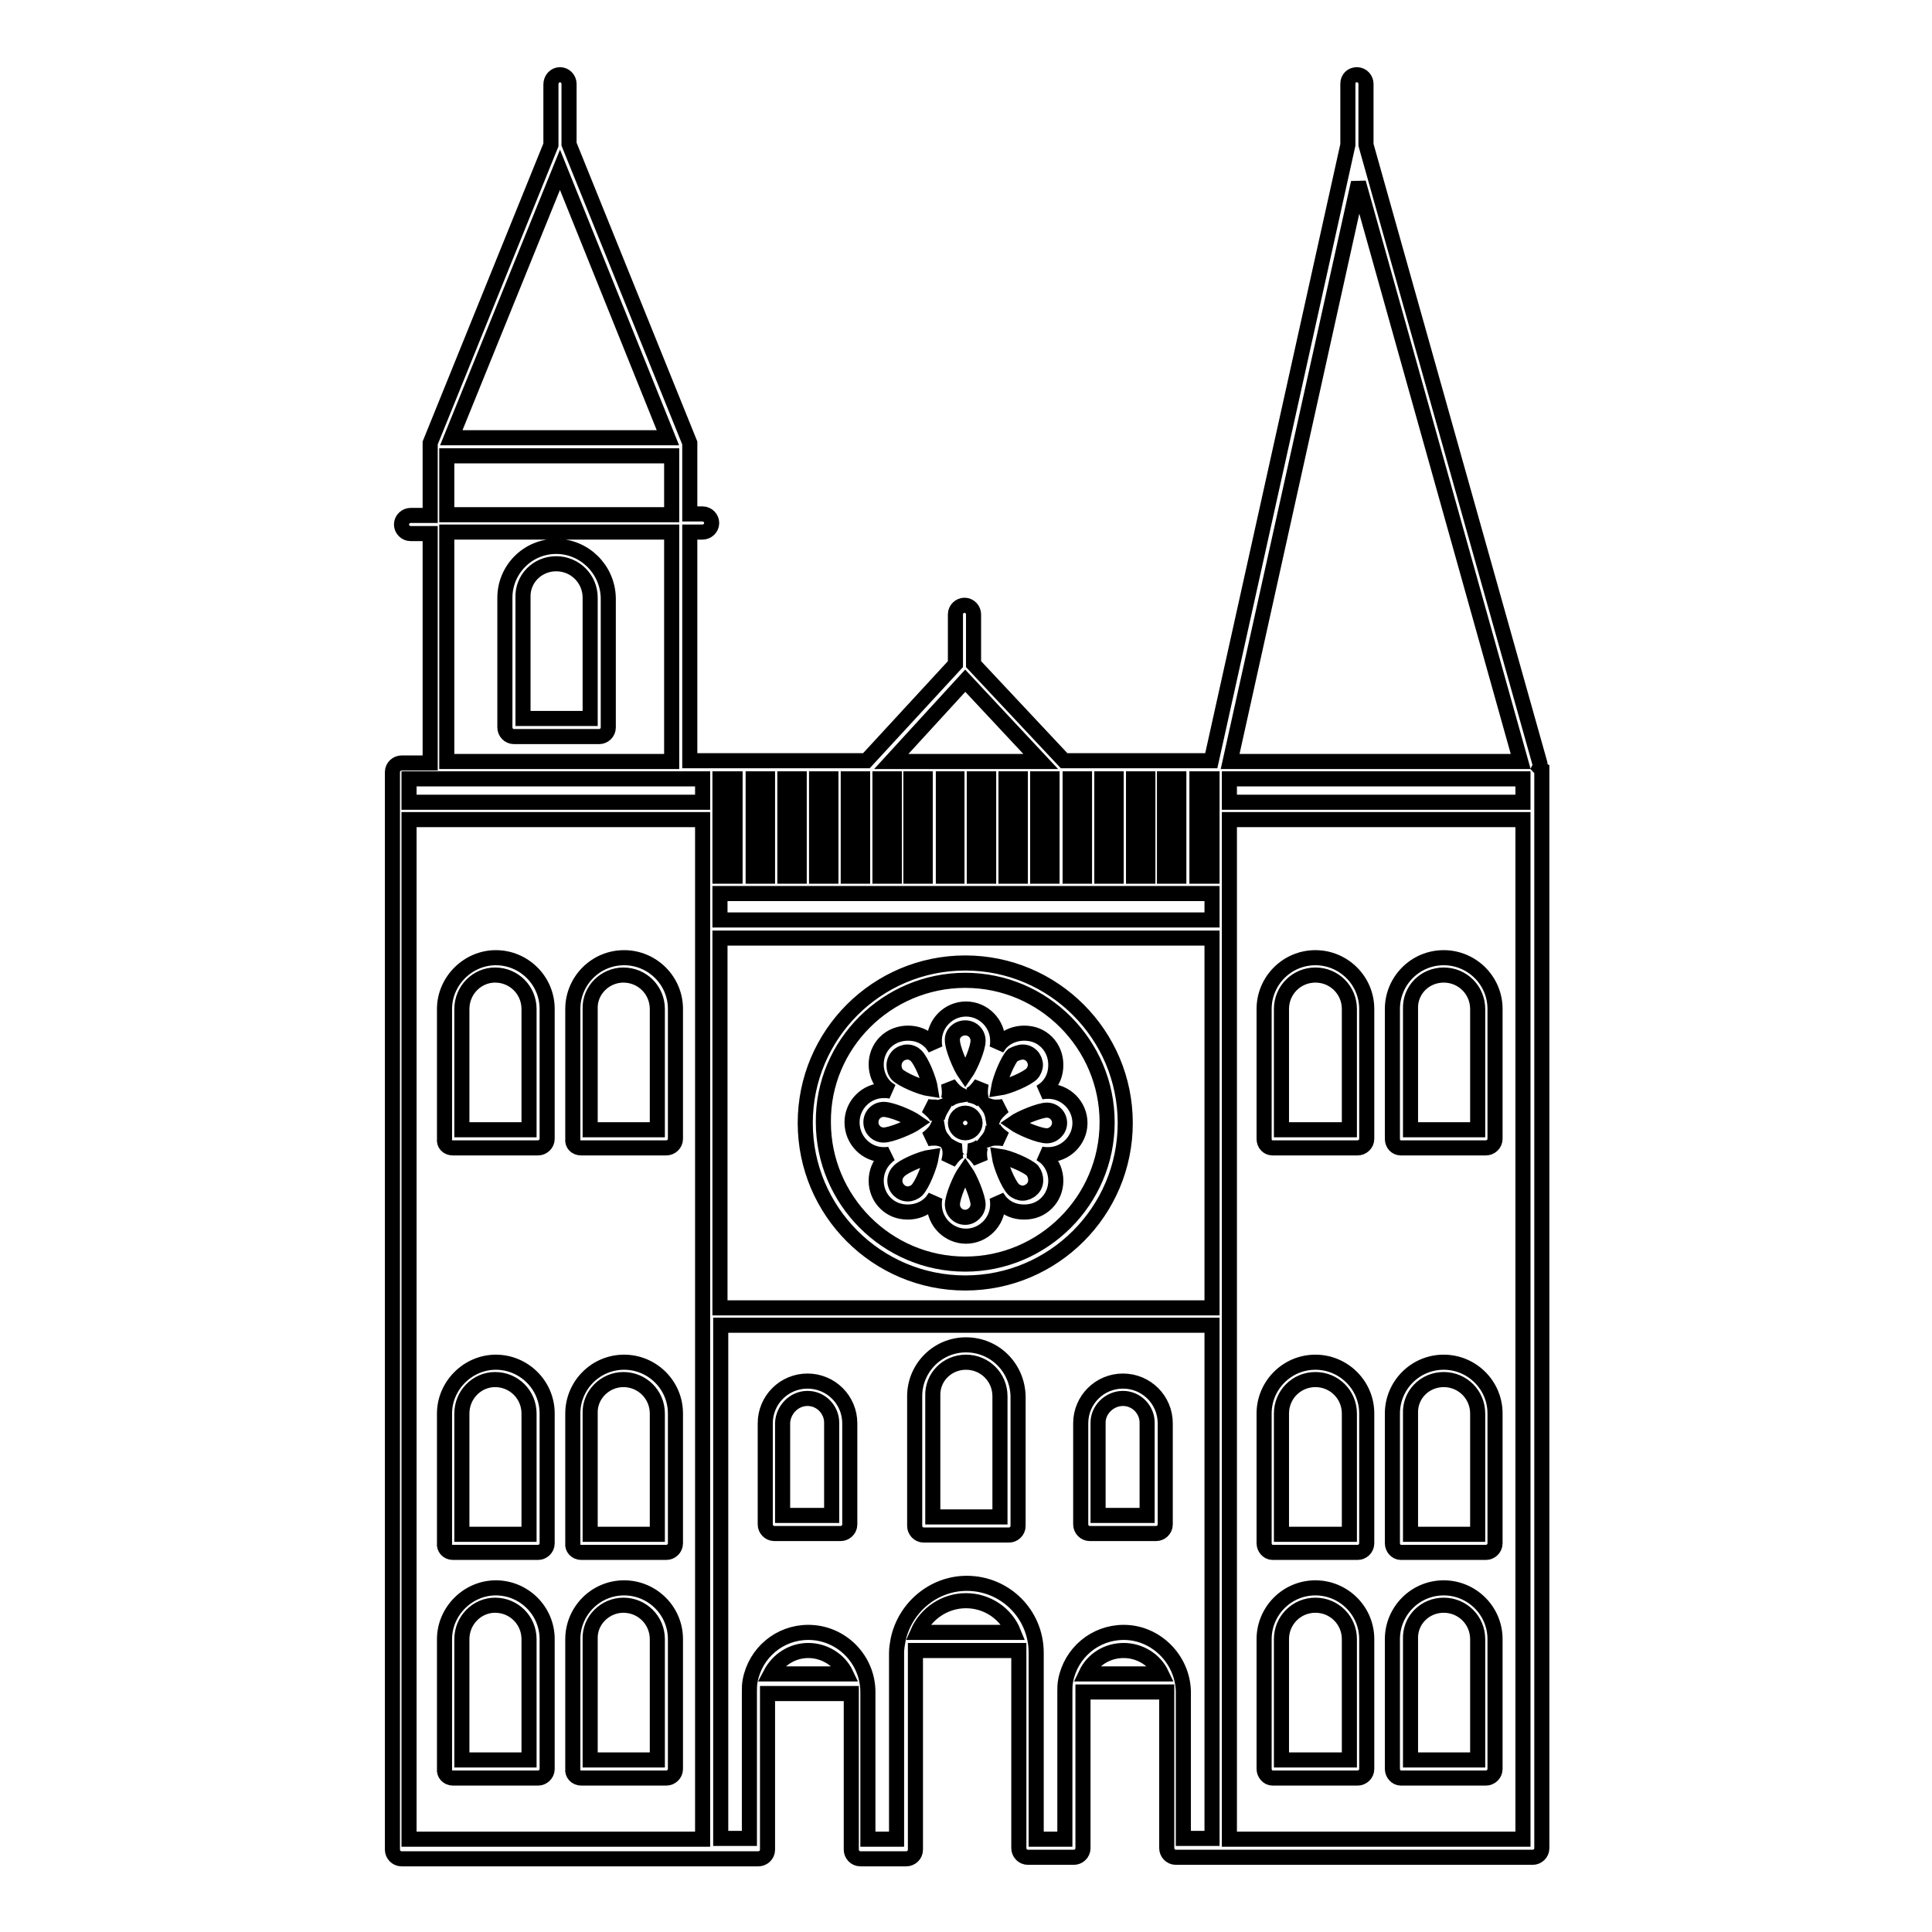 <?xml version="1.0" encoding="utf-8"?>
<!-- Svg Vector Icons : http://www.onlinewebfonts.com/icon -->
<!DOCTYPE svg PUBLIC "-//W3C//DTD SVG 1.1//EN" "http://www.w3.org/Graphics/SVG/1.1/DTD/svg11.dtd">
<svg version="1.1" xmlns="http://www.w3.org/2000/svg" xmlns:xlink="http://www.w3.org/1999/xlink" x="0px" y="0px" viewBox="0 0 256 256" enable-background="new 0 0 256 256" xml:space="preserve">
<g> <path stroke-width="2" fill-opacity="0" stroke="#000000"  d="M128,178.2c-3.8,0-6.8,3.1-6.8,6.8v17.2c0,0.6,0.5,1.2,1.2,1.2h11.3c0.6,0,1.2-0.5,1.2-1.2V185 C134.8,181.2,131.8,178.2,128,178.2z M128,180.5c2.5,0,4.5,2,4.5,4.5v16h-8.9v-16C123.5,182.5,125.5,180.5,128,180.5z M107,183 c-3.1,0-5.6,2.5-5.6,5.6V202c0,0.6,0.5,1.2,1.2,1.2h8.8c0.6,0,1.2-0.5,1.2-1.2v-13.4C112.6,185.5,110.1,183,107,183z M107,185.3 c1.8,0,3.2,1.5,3.2,3.2v12.3h-6.5v-12.3C103.8,186.8,105.2,185.3,107,185.3z M148.8,183c-3.1,0-5.6,2.5-5.6,5.6V202 c0,0.6,0.5,1.2,1.2,1.2h8.8c0.6,0,1.2-0.5,1.2-1.2v-13.4C154.4,185.5,151.9,183,148.8,183z M148.8,185.3c1.8,0,3.2,1.5,3.2,3.2 v12.3h-6.5v-12.3C145.5,186.8,147,185.3,148.8,185.3z M127.9,170c11.7,0,21.2-9.5,21.2-21.2s-9.5-21.2-21.2-21.2 c-11.7,0-21.2,9.5-21.2,21.2C106.7,160.5,116.2,170,127.9,170z M127.9,129.9c10.4,0,18.8,8.5,18.8,18.8c0,10.4-8.5,18.8-18.8,18.8 c-10.4,0-18.8-8.5-18.8-18.8C109,138.4,117.5,129.9,127.9,129.9z M117.1,153c0.3,0,0.6,0,0.9-0.1c-0.3,0.2-0.5,0.4-0.7,0.6 c-1.6,1.6-1.6,4.3,0,5.9c0.8,0.8,1.8,1.2,3,1.2c1.1,0,2.2-0.4,3-1.2c0.2-0.2,0.4-0.5,0.6-0.8c-0.1,0.4-0.1,0.7-0.1,1 c0,2.3,1.9,4.2,4.2,4.2c2.3,0,4.2-1.9,4.2-4.2c0-0.2,0-0.6-0.1-1c0.2,0.3,0.4,0.6,0.6,0.8c0.8,0.8,1.8,1.2,3,1.2s2.2-0.4,3-1.2 c1.6-1.6,1.6-4.3,0-5.9c-0.2-0.2-0.5-0.4-0.8-0.6c0.4,0.1,0.7,0.1,1,0.1c2.3,0,4.2-1.9,4.2-4.2c0-2.3-1.9-4.2-4.2-4.2 c-0.2,0-0.6,0-1,0.1c0.3-0.2,0.6-0.4,0.8-0.6c0.8-0.8,1.2-1.8,1.2-3c0-1.1-0.4-2.2-1.2-3c-0.8-0.8-1.8-1.2-3-1.2 c-1.1,0-2.2,0.4-3,1.2c-0.2,0.2-0.4,0.5-0.6,0.8c0.1-0.4,0.1-0.7,0.1-1c0-2.3-1.9-4.2-4.2-4.2c-2.3,0-4.2,1.9-4.2,4.2 c0,0.3,0,0.6,0.1,1c-0.2-0.3-0.4-0.6-0.6-0.8c-0.8-0.8-1.8-1.2-3-1.2c-1.1,0-2.2,0.4-3,1.2c-1.6,1.6-1.6,4.3,0,5.9 c0.2,0.2,0.5,0.4,0.8,0.6c-0.4-0.1-0.7-0.1-1-0.1c-2.3,0-4.2,1.9-4.2,4.2C112.9,151.1,114.8,153,117.1,153z M119,139.9 c0.3-0.3,0.8-0.5,1.2-0.5c0.5,0,0.9,0.2,1.2,0.5c0.7,0.7,1.7,3.1,1.9,4.4c-1.4-0.2-3.8-1.3-4.4-1.9 C118.3,141.7,118.3,140.6,119,139.9z M127.9,136.2c1,0,1.7,0.8,1.7,1.7c0,1-1,3.4-1.7,4.4c-0.7-1-1.7-3.5-1.7-4.4 C126.1,137,126.9,136.2,127.9,136.2z M135.5,139.4c0.5,0,0.9,0.2,1.2,0.5c0.3,0.3,0.5,0.8,0.5,1.2s-0.2,0.9-0.5,1.2 c-0.6,0.6-3,1.7-4.4,1.9c0.2-1.2,1.2-3.7,1.9-4.4C134.6,139.6,135.1,139.4,135.5,139.4z M138.7,150.5c-1,0-3.4-1-4.4-1.7 c1-0.7,3.5-1.7,4.4-1.7c1,0,1.7,0.8,1.7,1.7C140.4,149.7,139.6,150.5,138.7,150.5z M127.9,161.3c-1,0-1.7-0.8-1.7-1.7 c0-1,1-3.4,1.7-4.4c0.7,1,1.7,3.5,1.7,4.4C129.6,160.5,128.8,161.3,127.9,161.3z M127.9,150.1c-0.7,0-1.3-0.6-1.3-1.3 c0-0.7,0.6-1.3,1.3-1.3c0.7,0,1.3,0.6,1.3,1.3C129.2,149.5,128.6,150.1,127.9,150.1z M117.1,147c1,0,3.4,1,4.4,1.7 c-1,0.7-3.5,1.7-4.4,1.7c-1,0-1.7-0.8-1.7-1.7C115.4,147.8,116.1,147,117.1,147z M124.2,149.4c0.1,0.6,0.3,1.1,0.7,1.6 c-0.3-0.1-0.6-0.2-1-0.2c-0.3,0-0.7,0-1.1,0.1C123.6,150.3,124,149.8,124.2,149.4z M123.4,153.3c-0.2,1.2-1.2,3.7-1.9,4.4 c-0.3,0.3-0.8,0.5-1.2,0.5c-0.5,0-0.9-0.2-1.2-0.5c-0.7-0.7-0.7-1.8,0-2.5C119.6,154.6,122,153.5,123.4,153.3z M125.7,151.8 c0.5,0.3,1,0.6,1.6,0.7c-0.6,0.2-1.1,0.8-1.6,1.5C126,152.9,125.9,152.2,125.7,151.8z M128.4,152.5c0.6-0.1,1.2-0.3,1.6-0.7 c-0.2,0.4-0.3,1.1-0.1,2.1C129.5,153.3,129,152.7,128.4,152.5z M136.7,157.6c-0.3,0.3-0.8,0.5-1.2,0.5s-0.9-0.2-1.2-0.5 c-0.7-0.7-1.7-3.1-1.9-4.4c1.4,0.2,3.8,1.3,4.4,1.9C137.4,155.9,137.4,157,136.7,157.6z M124.9,146.6c-0.3,0.5-0.6,1-0.7,1.6 c-0.2-0.6-0.8-1.1-1.4-1.6c0.4,0.1,0.8,0.1,1.1,0.1C124.2,146.8,124.6,146.7,124.9,146.6z M131.9,150.8c-0.4,0-0.7,0.1-1,0.2 c0.4-0.5,0.6-1,0.7-1.7c0.2,0.6,0.8,1.1,1.5,1.6C132.7,150.8,132.3,150.8,131.9,150.8z M131.6,148.2c-0.1-0.6-0.3-1.2-0.7-1.7 c0.3,0.1,0.6,0.2,1,0.2c0.3,0,0.7,0,1.1-0.1C132.4,147.1,131.8,147.7,131.6,148.2z M130.1,145.8c-0.5-0.4-1.1-0.6-1.7-0.7 c0.6-0.2,1.1-0.8,1.6-1.5C129.9,144.3,129.8,145.1,130.1,145.8z M127.3,145.1c-0.6,0.1-1.2,0.3-1.7,0.7c0.3-0.6,0.2-1.4,0.1-2.2 C126.2,144.3,126.7,144.8,127.3,145.1z M73.7,72.4c-3.8,0-6.8,3.1-6.8,6.8v17.2c0,0.6,0.5,1.2,1.2,1.2h11.3c0.6,0,1.2-0.5,1.2-1.2 V79.2C80.5,75.4,77.4,72.4,73.7,72.4z M73.7,74.7c2.5,0,4.5,2,4.5,4.5v16h-8.9v-16C69.2,76.7,71.2,74.7,73.7,74.7z M77,152.1h11.3 c0.6,0,1.2-0.5,1.2-1.2v-17.2c0-3.8-3.1-6.8-6.8-6.8c-3.8,0-6.8,3.1-6.8,6.8v17.2C75.8,151.6,76.3,152.1,77,152.1z M82.6,129.2 c2.5,0,4.5,2,4.5,4.5v16h-8.9v-16C78.1,131.2,80.2,129.2,82.6,129.2z M60,152.1h11.3c0.6,0,1.2-0.5,1.2-1.2v-17.2 c0-3.8-3.1-6.8-6.8-6.8s-6.8,3.1-6.8,6.8v17.2C58.8,151.6,59.3,152.1,60,152.1z M65.6,129.2c2.5,0,4.5,2,4.5,4.5v16h-8.9v-16 C61.2,131.2,63.2,129.2,65.6,129.2z M77,205.7h11.3c0.6,0,1.2-0.5,1.2-1.2v-17.2c0-3.8-3.1-6.8-6.8-6.8c-3.8,0-6.8,3.1-6.8,6.8 v17.2C75.8,205.1,76.3,205.7,77,205.7z M82.6,182.8c2.5,0,4.5,2,4.5,4.5v16h-8.9v-16C78.1,184.8,80.2,182.8,82.6,182.8z M60,205.7 h11.3c0.6,0,1.2-0.5,1.2-1.2v-17.2c0-3.8-3.1-6.8-6.8-6.8s-6.8,3.1-6.8,6.8v17.2C58.8,205.1,59.3,205.7,60,205.7z M65.6,182.8 c2.5,0,4.5,2,4.5,4.5v16h-8.9v-16C61.2,184.8,63.2,182.8,65.6,182.8z M77,235.6h11.3c0.6,0,1.2-0.5,1.2-1.2v-17.2 c0-3.8-3.1-6.8-6.8-6.8c-3.8,0-6.8,3.1-6.8,6.8v17.2C75.8,235,76.3,235.6,77,235.6z M82.6,212.7c2.5,0,4.5,2,4.5,4.5v16h-8.9v-16 C78.1,214.7,80.2,212.7,82.6,212.7z M60,235.6h11.3c0.6,0,1.2-0.5,1.2-1.2v-17.2c0-3.8-3.1-6.8-6.8-6.8s-6.8,3.1-6.8,6.8v17.2 C58.8,235,59.3,235.6,60,235.6z M65.6,212.7c2.5,0,4.5,2,4.5,4.5v16h-8.9v-16C61.2,214.7,63.2,212.7,65.6,212.7z M204,101.7 c0.1-0.2,0.1-0.4,0-0.7l-23-81.8v-8.1c0-0.6-0.5-1.2-1.2-1.2s-1.2,0.5-1.2,1.2v8.1l-18.1,81.6h-19.5l-12-12.8v-6.6 c0-0.6-0.5-1.2-1.2-1.2c-0.6,0-1.2,0.5-1.2,1.2V88l-11.8,12.8H91.4V70.5h1.7c0.6,0,1.2-0.5,1.2-1.2c0-0.6-0.5-1.2-1.2-1.2h-1.7v-9 c0,0,0,0,0-0.1c0,0,0-0.1,0-0.1c0,0,0-0.1,0-0.1c0,0,0,0,0-0.1l-16-39.6v-8c0-0.6-0.5-1.2-1.2-1.2S73,10.5,73,11.2v8L57,58.7l0,0.1 c0,0,0,0,0,0.1c0,0,0,0.1,0,0.1c0,0,0,0.1,0,0.2c0,0,0,0,0,0.1v9h-2.6c-0.6,0-1.2,0.5-1.2,1.2c0,0.6,0.5,1.2,1.2,1.2h2.6v30.4h-3.8 c-0.6,0-1.2,0.5-1.2,1.2v142.8c0,0.6,0.5,1.2,1.2,1.2h47.3c0.6,0,1.2-0.5,1.2-1.2v-20.6c0,0,0,0,0-0.1h11.1c0,0,0,0,0,0.1v20.6 c0,0.6,0.5,1.2,1.2,1.2h6.1c0.6,0,1.2-0.5,1.2-1.2V219c0-0.1,0-0.2,0-0.3h13.7c0,0.1,0,0.2,0,0.3v25.9c0,0.6,0.5,1.2,1.2,1.2h6.1 c0.6,0,1.2-0.5,1.2-1.2v-20.6c0,0,0,0,0-0.1h11.1c0,0,0,0,0,0.1v20.6c0,0.6,0.5,1.2,1.2,1.2h47.3c0.6,0,1.2-0.5,1.2-1.2V102 C204.1,101.9,204.1,101.8,204,101.7z M201.8,108.6v135.1h-38.9V108.6H201.8z M163,100.9l17-76.7l21.5,76.7H163z M201.8,103.2v3.1 h-38.9v-3.1H201.8z M148.9,218.7c2.1,0,4.1,1.2,5,3.1h-10C144.8,219.9,146.7,218.7,148.9,218.7z M128,212.1c2.8,0,5.3,1.7,6.3,4.2 h-12.7C122.7,213.8,125.2,212.1,128,212.1z M107.1,218.7c2.1,0,4.1,1.2,5,3.1h-10C103.1,219.9,105,218.7,107.1,218.7z M148.9,216.3 c-3.8,0-7,2.7-7.7,6.4c-0.1,0.5-0.1,1-0.1,1.5v19.5h-3.8V219c0-5.1-4.1-9.2-9.2-9.2c-4.4,0-8.2,3.2-9.1,7.5 c-0.1,0.6-0.2,1.1-0.2,1.7v24.7H115v-19.5c0-4.3-3.5-7.9-7.9-7.9c-3.8,0-7,2.7-7.7,6.4c-0.1,0.5-0.1,1-0.1,1.4v19.5h-3.8v-68h65.1 v68h-3.8v-19.5C156.7,219.9,153.2,216.3,148.9,216.3z M160.6,124.3v49H95.4v-49H160.6z M95.4,116.1v-12.9h2v12.9H95.4z M99.8,116.1 v-12.9h1.9v12.9H99.8z M104,116.1v-12.9h1.9v12.9H104z M108.2,116.1v-12.9h1.9v12.9H108.2z M112.4,116.1v-12.9h1.9v12.9H112.4z  M135.2,103.2v12.9h-1.9v-12.9H135.2z M131,103.2v12.9h-1.9v-12.9H131z M126.8,103.2v12.9H125v-12.9H126.8z M122.6,103.2v12.9h-1.9 v-12.9H122.6z M118.1,100.9l9.8-10.7l10,10.7H118.1z M139.4,103.2v12.9h-1.9v-12.9H139.4z M116.6,116.1v-12.9h1.9v12.9H116.6z  M141.8,116.1v-12.9h1.9v12.9H141.8z M146,116.1v-12.9h1.9v12.9H146z M150.2,116.1v-12.9h1.9v12.9H150.2z M154.3,116.1v-12.9h1.9 v12.9H154.3z M160.6,118.4v3.5H95.4v-3.5H160.6z M160.6,103.2v12.9h-2v-12.9H160.6z M93.1,108.6v135.1H54.2V108.6H93.1z M59.8,58 l14.4-35.5L88.5,58H59.8z M59.2,68.2v-7.8H89v7.8H59.2z M59.2,100.9V70.5H89v30.4H59.2z M93.1,103.2v3.1H54.2v-3.1H93.1z  M185.6,152.1h11.3c0.6,0,1.2-0.5,1.2-1.2v-17.2c0-3.8-3.1-6.8-6.8-6.8c-3.8,0-6.8,3.1-6.8,6.8v17.2 C184.5,151.6,185,152.1,185.6,152.1z M191.3,129.2c2.5,0,4.5,2,4.5,4.5v16h-8.9v-16C186.8,131.2,188.8,129.2,191.3,129.2z  M168.6,152.1h11.3c0.6,0,1.2-0.5,1.2-1.2v-17.2c0-3.8-3.1-6.8-6.8-6.8c-3.8,0-6.8,3.1-6.8,6.8v17.2 C167.5,151.6,168,152.1,168.6,152.1z M174.3,129.2c2.5,0,4.5,2,4.5,4.5v16h-9v-16C169.8,131.2,171.8,129.2,174.3,129.2z  M185.6,205.7h11.3c0.6,0,1.2-0.5,1.2-1.2v-17.2c0-3.8-3.1-6.8-6.8-6.8c-3.8,0-6.8,3.1-6.8,6.8v17.2 C184.5,205.1,185,205.7,185.6,205.7z M191.3,182.8c2.5,0,4.5,2,4.5,4.5v16h-8.9v-16C186.8,184.8,188.8,182.8,191.3,182.8z  M168.6,205.7h11.3c0.6,0,1.2-0.5,1.2-1.2v-17.2c0-3.8-3.1-6.8-6.8-6.8c-3.8,0-6.8,3.1-6.8,6.8v17.2 C167.5,205.1,168,205.7,168.6,205.7z M174.3,182.8c2.5,0,4.5,2,4.5,4.5v16h-9v-16C169.8,184.8,171.8,182.8,174.3,182.8z  M185.6,235.6h11.3c0.6,0,1.2-0.5,1.2-1.2v-17.2c0-3.8-3.1-6.8-6.8-6.8c-3.8,0-6.8,3.1-6.8,6.8v17.2 C184.5,235,185,235.6,185.6,235.6z M191.3,212.7c2.5,0,4.5,2,4.5,4.5v16h-8.9v-16C186.8,214.7,188.8,212.7,191.3,212.7z  M168.6,235.6h11.3c0.6,0,1.2-0.5,1.2-1.2v-17.2c0-3.8-3.1-6.8-6.8-6.8c-3.8,0-6.8,3.1-6.8,6.8v17.2 C167.5,235,168,235.6,168.6,235.6z M174.3,212.7c2.5,0,4.5,2,4.5,4.5v16h-9v-16C169.8,214.7,171.8,212.7,174.3,212.7z"/></g>
</svg>